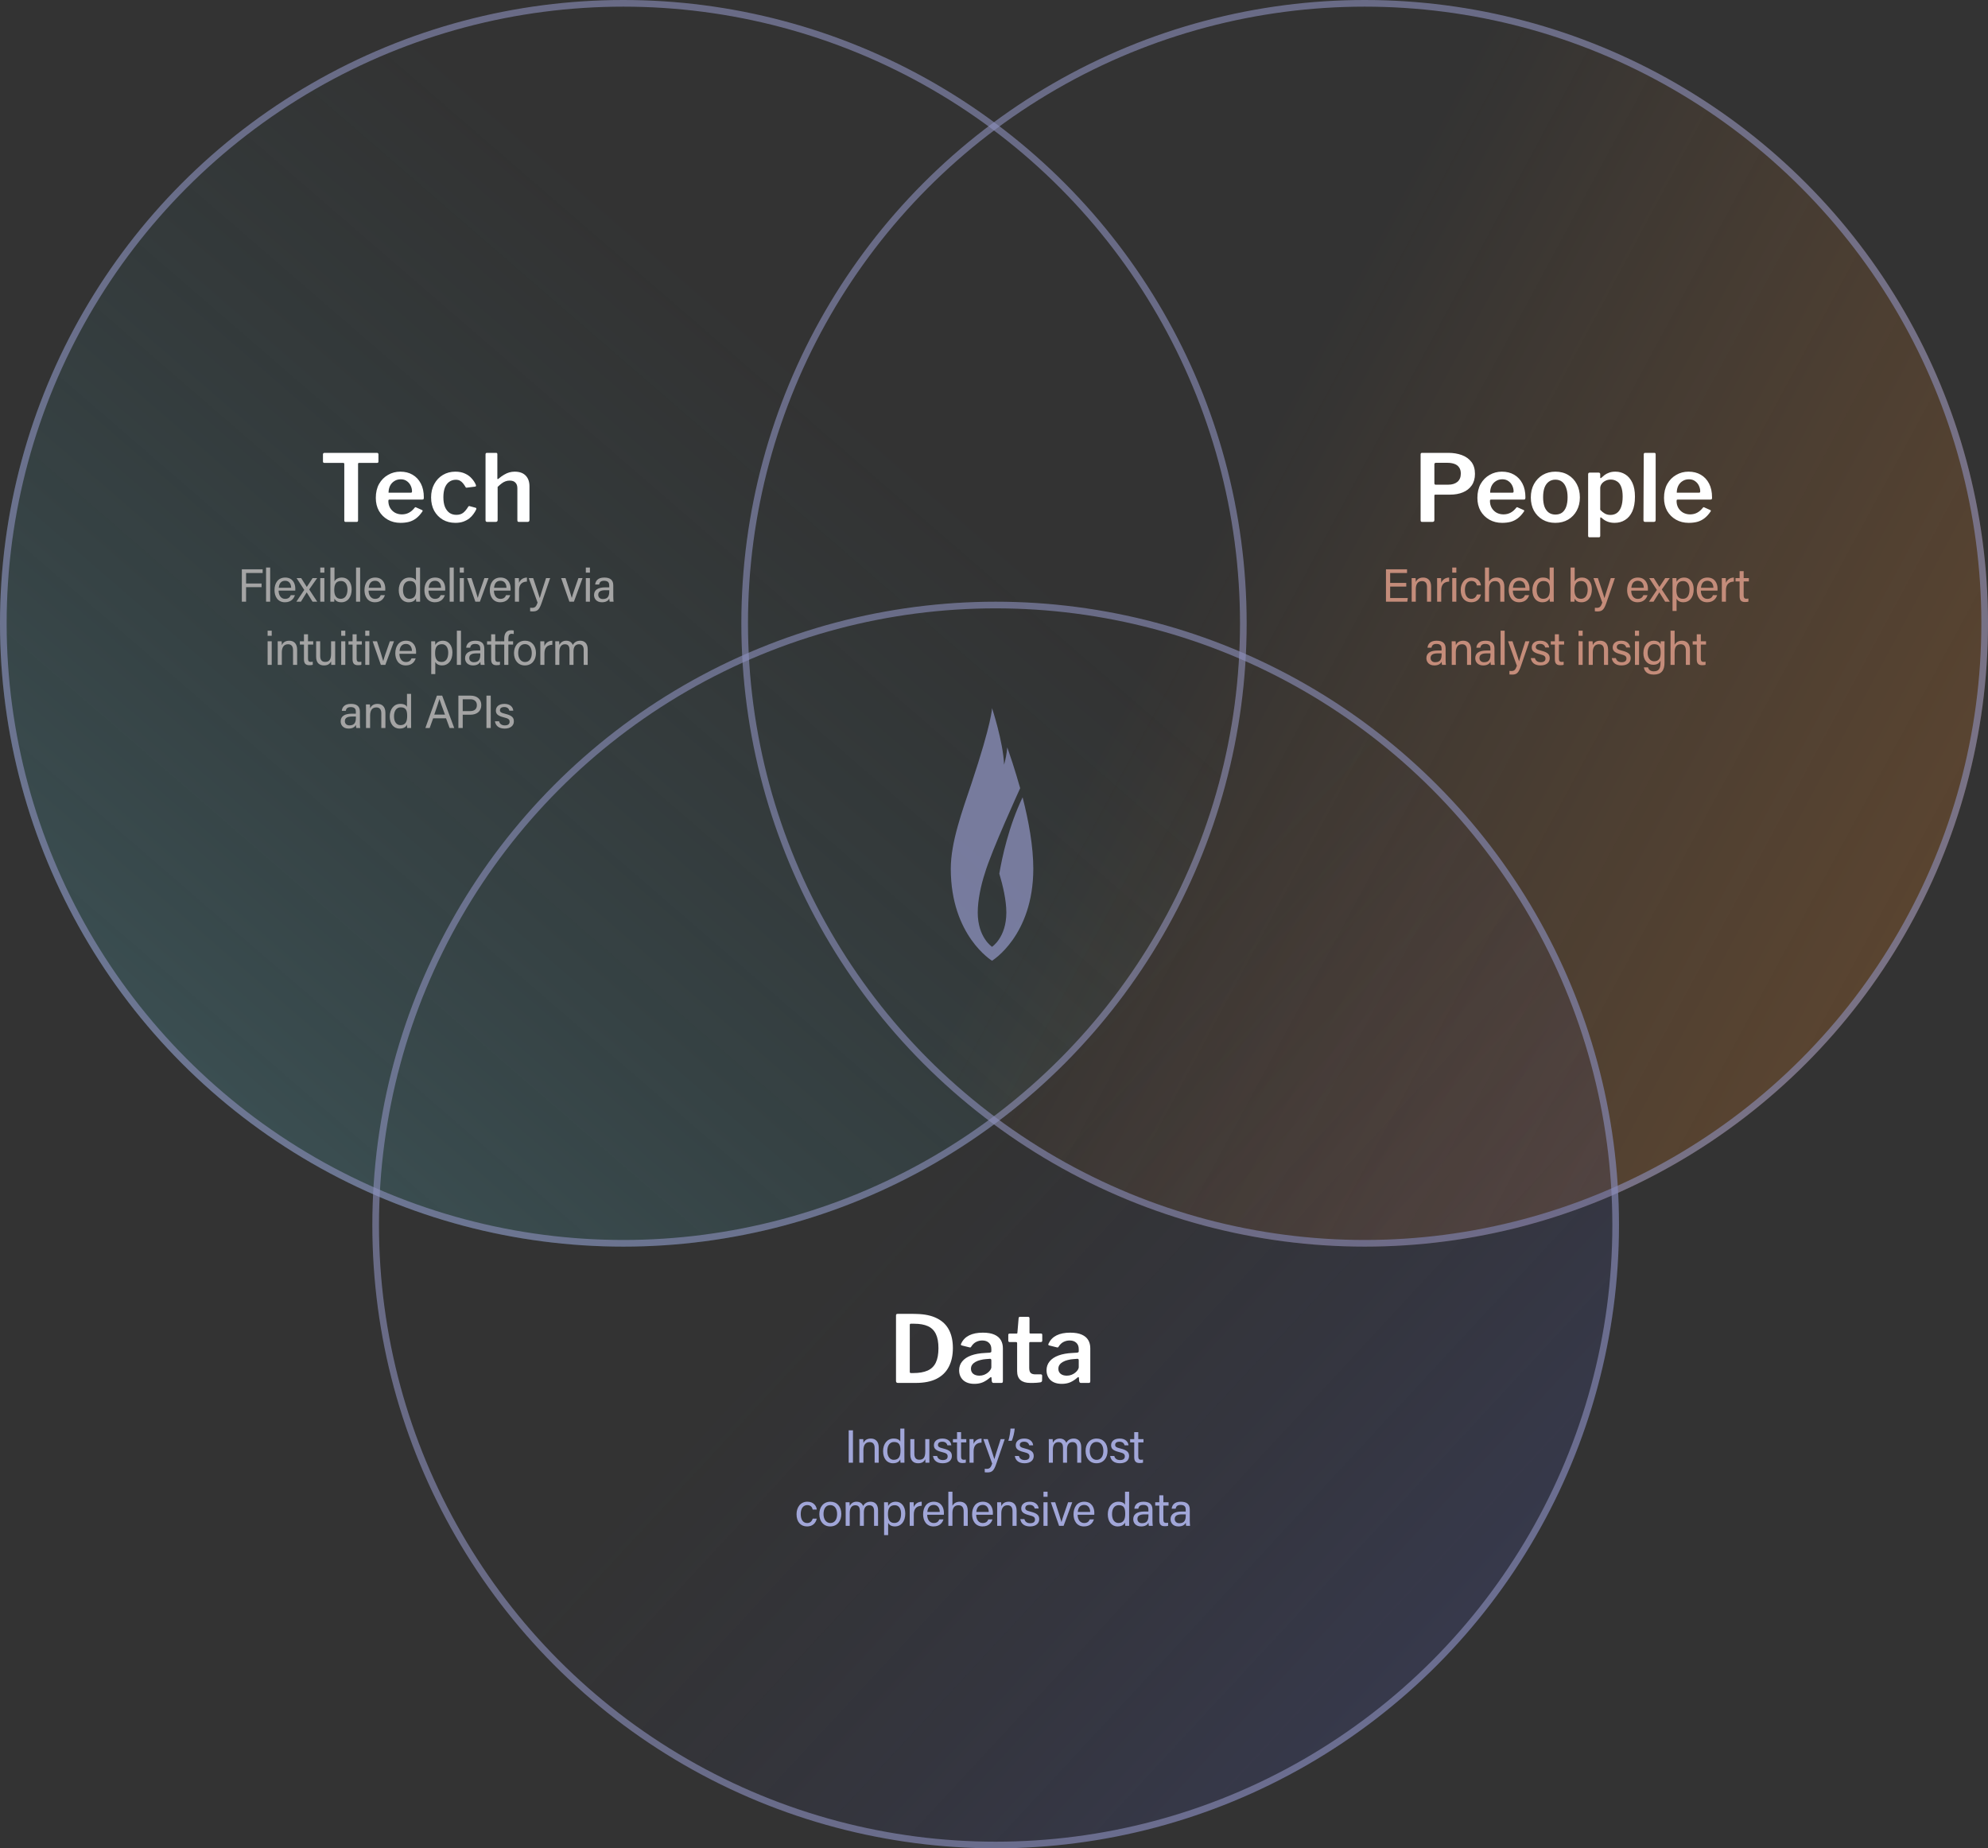 <?xml version="1.0" encoding="UTF-8"?> <svg xmlns="http://www.w3.org/2000/svg" width="598" height="556" viewBox="0 0 598 556" fill="none"><rect x="0" y="0" width="598" height="556" fill="#333333" stroke="none"/><g clip-path="url(#clip0_965_5045)"><circle cx="187.5" cy="187.5" r="187.5" fill="url(#paint0_linear_965_5045)" fill-opacity="0.45"></circle><circle cx="187.5" cy="187.5" r="186.5" stroke="#8E91BE" stroke-opacity="0.6" stroke-width="2"></circle><circle cx="410.5" cy="187.5" r="187.5" fill="url(#paint1_linear_965_5045)" fill-opacity="0.6"></circle><circle cx="410.5" cy="187.5" r="186.5" stroke="#8E91BE" stroke-opacity="0.6" stroke-width="2"></circle><circle cx="299.5" cy="368.5" r="187.5" fill="url(#paint2_linear_965_5045)" fill-opacity="0.45"></circle><circle cx="299.5" cy="368.5" r="186.5" stroke="#8E91BE" stroke-opacity="0.6" stroke-width="2"></circle><path d="M307.605 239.847C303.424 248.486 301.407 258.056 300.597 262.802C301.661 266.342 302.712 270.783 302.712 274.498C302.712 282.012 298.408 284.811 298.408 284.811C298.408 284.811 294.109 282.012 294.109 274.498C294.109 270.762 295.078 266.269 296.236 262.737C298.142 256.134 306.873 237.098 306.873 237.098C306.873 237.098 305.081 230.723 303.314 225.742L302.986 224.826C302.833 226.587 302.516 228.33 302.037 230.033C301.751 223.09 298.408 213 298.408 213C298.408 213 298.408 217.161 292.206 235.743C289.477 243.899 286 253.291 286 261.317C286 281.493 298.408 289 298.408 289C298.408 289 310.821 281.493 310.821 261.317C310.821 254.597 309.442 246.985 307.605 239.847Z" fill="#8E91BE" fill-opacity="0.75"></path><path d="M443.676 142.552C443.676 143.933 443.349 145.091 442.696 146.024C442.061 146.939 441.184 147.629 440.064 148.096C438.944 148.563 437.637 148.796 436.144 148.796H431.748C431.561 148.796 431.468 148.889 431.468 149.076V156.44C431.468 156.813 431.263 157 430.852 157H427.828C427.641 157 427.511 156.963 427.436 156.888C427.361 156.795 427.324 156.664 427.324 156.496V136.7C427.324 136.383 427.464 136.224 427.744 136.224H435.668C437.161 136.224 438.515 136.448 439.728 136.896C440.941 137.344 441.903 138.035 442.612 138.968C443.321 139.901 443.676 141.096 443.676 142.552ZM439.42 142.468C439.42 141.703 439.252 141.087 438.916 140.62C438.599 140.135 438.132 139.78 437.516 139.556C436.919 139.332 436.228 139.22 435.444 139.22H431.944C431.627 139.22 431.468 139.369 431.468 139.668V145.324C431.468 145.641 431.589 145.8 431.832 145.8H435.612C436.769 145.8 437.693 145.52 438.384 144.96C439.075 144.381 439.42 143.551 439.42 142.468ZM448.187 150.728C448.187 151.493 448.364 152.184 448.719 152.8C449.073 153.397 449.559 153.873 450.175 154.228C450.809 154.564 451.5 154.732 452.247 154.732C453.012 154.732 453.703 154.573 454.319 154.256C454.953 153.939 455.551 153.425 456.111 152.716C456.185 152.623 456.251 152.576 456.307 152.576C456.363 152.557 456.456 152.585 456.587 152.66L458.295 153.416C458.537 153.528 458.565 153.696 458.379 153.92C457.819 154.741 457.212 155.404 456.559 155.908C455.924 156.393 455.215 156.748 454.431 156.972C453.665 157.177 452.797 157.28 451.827 157.28C450.408 157.28 449.139 156.963 448.019 156.328C446.899 155.693 446.012 154.816 445.359 153.696C444.724 152.557 444.407 151.251 444.407 149.776C444.407 148.152 444.733 146.752 445.387 145.576C446.059 144.4 446.955 143.495 448.075 142.86C449.195 142.207 450.427 141.88 451.771 141.88C453.189 141.88 454.421 142.188 455.467 142.804C456.531 143.42 457.361 144.307 457.959 145.464C458.556 146.603 458.855 147.993 458.855 149.636C458.855 149.823 458.836 149.972 458.799 150.084C458.78 150.196 458.649 150.261 458.407 150.28H448.495C448.383 150.28 448.299 150.317 448.243 150.392C448.205 150.467 448.187 150.579 448.187 150.728ZM454.823 148.208C455.009 148.208 455.131 148.189 455.187 148.152C455.261 148.096 455.299 147.984 455.299 147.816C455.299 147.237 455.168 146.668 454.907 146.108C454.645 145.548 454.263 145.091 453.759 144.736C453.255 144.363 452.639 144.176 451.911 144.176C451.164 144.176 450.511 144.363 449.951 144.736C449.391 145.091 448.961 145.576 448.663 146.192C448.383 146.789 448.243 147.461 448.243 148.208H454.823ZM467.842 157.28C466.386 157.28 465.107 156.953 464.006 156.3C462.905 155.647 462.037 154.751 461.402 153.612C460.786 152.455 460.478 151.139 460.478 149.664C460.478 148.115 460.795 146.761 461.43 145.604C462.083 144.428 462.961 143.513 464.062 142.86C465.182 142.207 466.451 141.88 467.87 141.88C469.345 141.88 470.633 142.216 471.734 142.888C472.835 143.541 473.694 144.456 474.31 145.632C474.926 146.789 475.234 148.124 475.234 149.636C475.234 151.129 474.917 152.455 474.282 153.612C473.666 154.751 472.807 155.647 471.706 156.3C470.605 156.953 469.317 157.28 467.842 157.28ZM467.87 154.788C468.673 154.788 469.345 154.592 469.886 154.2C470.427 153.789 470.838 153.201 471.118 152.436C471.398 151.652 471.538 150.7 471.538 149.58C471.538 148.441 471.389 147.48 471.09 146.696C470.81 145.912 470.399 145.315 469.858 144.904C469.317 144.493 468.654 144.288 467.87 144.288C467.105 144.288 466.442 144.493 465.882 144.904C465.322 145.315 464.893 145.912 464.594 146.696C464.314 147.48 464.174 148.441 464.174 149.58C464.174 150.7 464.314 151.652 464.594 152.436C464.893 153.201 465.322 153.789 465.882 154.2C466.442 154.592 467.105 154.788 467.87 154.788ZM480.824 142.16C481.178 142.16 481.356 142.328 481.356 142.664V143.616C481.356 143.747 481.393 143.821 481.468 143.84C481.542 143.84 481.626 143.793 481.72 143.7C482 143.439 482.317 143.168 482.672 142.888C483.045 142.608 483.493 142.375 484.016 142.188C484.538 141.983 485.173 141.88 485.92 141.88C487.04 141.88 488.038 142.16 488.916 142.72C489.793 143.261 490.493 144.092 491.016 145.212C491.538 146.313 491.8 147.713 491.8 149.412C491.8 151.167 491.538 152.632 491.016 153.808C490.493 154.965 489.765 155.833 488.832 156.412C487.917 156.991 486.862 157.28 485.668 157.28C484.902 157.28 484.202 157.159 483.568 156.916C482.933 156.673 482.364 156.319 481.86 155.852C481.673 155.684 481.542 155.609 481.468 155.628C481.393 155.647 481.356 155.777 481.356 156.02V161.172C481.356 161.471 481.225 161.62 480.964 161.62H478.108C477.846 161.62 477.716 161.471 477.716 161.172V142.72C477.716 142.515 477.753 142.375 477.828 142.3C477.902 142.207 478.052 142.16 478.276 142.16H480.824ZM481.356 153.36C481.785 153.827 482.242 154.2 482.728 154.48C483.232 154.76 483.792 154.9 484.408 154.9C485.154 154.9 485.798 154.713 486.34 154.34C486.9 153.948 487.329 153.351 487.628 152.548C487.945 151.727 488.104 150.672 488.104 149.384C488.104 148.115 487.945 147.107 487.628 146.36C487.329 145.613 486.9 145.081 486.34 144.764C485.798 144.428 485.192 144.26 484.52 144.26C483.904 144.26 483.353 144.391 482.868 144.652C482.401 144.895 482.028 145.212 481.748 145.604C481.486 145.996 481.356 146.407 481.356 146.836V153.36ZM498.029 156.384C498.029 156.608 497.982 156.767 497.889 156.86C497.796 156.953 497.628 157 497.385 157H494.921C494.548 157 494.361 156.832 494.361 156.496L494.445 136.7C494.445 136.383 494.585 136.224 494.865 136.224H497.637C497.898 136.224 498.029 136.373 498.029 136.672V156.384ZM504.324 150.728C504.324 151.493 504.502 152.184 504.856 152.8C505.211 153.397 505.696 153.873 506.312 154.228C506.947 154.564 507.638 154.732 508.384 154.732C509.15 154.732 509.84 154.573 510.456 154.256C511.091 153.939 511.688 153.425 512.248 152.716C512.323 152.623 512.388 152.576 512.444 152.576C512.5 152.557 512.594 152.585 512.724 152.66L514.432 153.416C514.675 153.528 514.703 153.696 514.516 153.92C513.956 154.741 513.35 155.404 512.696 155.908C512.062 156.393 511.352 156.748 510.568 156.972C509.803 157.177 508.935 157.28 507.964 157.28C506.546 157.28 505.276 156.963 504.156 156.328C503.036 155.693 502.15 154.816 501.496 153.696C500.862 152.557 500.544 151.251 500.544 149.776C500.544 148.152 500.871 146.752 501.524 145.576C502.196 144.4 503.092 143.495 504.212 142.86C505.332 142.207 506.564 141.88 507.908 141.88C509.327 141.88 510.559 142.188 511.604 142.804C512.668 143.42 513.499 144.307 514.096 145.464C514.694 146.603 514.992 147.993 514.992 149.636C514.992 149.823 514.974 149.972 514.936 150.084C514.918 150.196 514.787 150.261 514.544 150.28H504.632C504.52 150.28 504.436 150.317 504.38 150.392C504.343 150.467 504.324 150.579 504.324 150.728ZM510.96 148.208C511.147 148.208 511.268 148.189 511.324 148.152C511.399 148.096 511.436 147.984 511.436 147.816C511.436 147.237 511.306 146.668 511.044 146.108C510.783 145.548 510.4 145.091 509.896 144.736C509.392 144.363 508.776 144.176 508.048 144.176C507.302 144.176 506.648 144.363 506.088 144.736C505.528 145.091 505.099 145.576 504.8 146.192C504.52 146.789 504.38 147.461 504.38 148.208H510.96Z" fill="white"></path><path d="M423.008 175.344V176.45H418.164V179.894H423.484L423.316 181H416.904V171.256H423.246V172.362H418.164V175.344H423.008ZM424.644 181V175.694C424.644 175.078 424.644 174.448 424.63 173.902H425.82C425.862 174.112 425.876 174.854 425.876 175.064C426.156 174.462 426.73 173.734 428.102 173.734C429.446 173.734 430.482 174.546 430.482 176.436V181H429.25V176.59C429.25 175.512 428.83 174.798 427.752 174.798C426.408 174.798 425.876 175.82 425.876 177.248V181H424.644ZM432.294 181V175.834C432.294 174.84 432.28 174.28 432.28 173.902H433.484C433.498 174.098 433.526 174.658 433.526 175.344C433.89 174.392 434.73 173.762 435.906 173.734V174.952C434.45 174.994 433.526 175.764 433.526 177.556V181H432.294ZM436.84 181V173.902H438.072V181H436.84ZM438.072 172.25H436.84V170.724H438.072V172.25ZM444.264 178.83H445.482C445.188 180.048 444.362 181.168 442.556 181.168C440.596 181.168 439.392 179.768 439.392 177.486C439.392 175.484 440.526 173.734 442.64 173.734C444.684 173.734 445.398 175.19 445.482 176.1H444.264C444.096 175.386 443.648 174.756 442.612 174.756C441.366 174.756 440.652 175.834 440.652 177.444C440.652 179.068 441.338 180.146 442.57 180.146C443.452 180.146 443.97 179.67 444.264 178.83ZM446.684 170.724H447.916V174.952C448.266 174.322 448.924 173.734 450.128 173.734C451.262 173.734 452.522 174.35 452.522 176.464V181H451.29V176.674C451.29 175.47 450.786 174.798 449.75 174.798C448.476 174.798 447.916 175.638 447.916 177.122V181H446.684V170.724ZM460.074 177.668H455.062C455.076 179.11 455.804 180.146 457.008 180.146C458.128 180.146 458.492 179.558 458.716 179.04H459.962C459.682 179.95 458.912 181.168 456.966 181.168C454.74 181.168 453.83 179.348 453.83 177.528C453.83 175.414 454.894 173.734 457.05 173.734C459.346 173.734 460.088 175.568 460.088 177.08C460.088 177.304 460.088 177.486 460.074 177.668ZM455.104 176.814H458.842C458.828 175.638 458.24 174.7 457.036 174.7C455.776 174.7 455.23 175.568 455.104 176.814ZM466.14 170.724H467.372V178.998C467.372 179.656 467.372 180.314 467.386 181H466.21C466.168 180.818 466.14 180.272 466.14 179.992C465.79 180.734 465.076 181.168 463.914 181.168C462.08 181.168 460.96 179.684 460.96 177.528C460.96 175.344 462.178 173.734 464.138 173.734C465.398 173.734 465.958 174.238 466.14 174.644V170.724ZM462.234 177.486C462.234 179.194 463.046 180.132 464.166 180.132C465.818 180.132 466.196 178.9 466.196 177.346C466.196 175.764 465.86 174.77 464.264 174.77C463.004 174.77 462.234 175.764 462.234 177.486ZM472.443 178.62V170.724H473.675V174.91C473.983 174.308 474.641 173.734 475.929 173.734C477.721 173.734 478.841 175.204 478.841 177.304C478.841 179.46 477.749 181.168 475.747 181.168C474.613 181.168 474.011 180.748 473.661 180.062C473.661 180.426 473.633 180.804 473.605 181H472.429C472.443 180.202 472.443 179.404 472.443 178.62ZM477.581 177.332C477.581 175.792 476.881 174.77 475.649 174.77C474.137 174.77 473.605 175.778 473.605 177.472C473.605 178.956 474.081 180.132 475.579 180.132C476.839 180.132 477.581 179.054 477.581 177.332ZM479.32 173.902H480.65C481.798 177.304 482.428 179.18 482.624 179.908H482.638C482.862 179.096 483.366 177.472 484.528 173.902H485.76L483.212 181.322C482.498 183.408 481.952 183.926 480.51 183.926C480.286 183.926 480.02 183.912 479.74 183.884V182.82C479.922 182.834 480.132 182.848 480.328 182.848C481.224 182.848 481.56 182.456 481.98 181.28L479.32 173.902ZM495.691 177.668H490.679C490.693 179.11 491.421 180.146 492.625 180.146C493.745 180.146 494.109 179.558 494.333 179.04H495.579C495.299 179.95 494.529 181.168 492.583 181.168C490.357 181.168 489.447 179.348 489.447 177.528C489.447 175.414 490.511 173.734 492.667 173.734C494.963 173.734 495.705 175.568 495.705 177.08C495.705 177.304 495.705 177.486 495.691 177.668ZM490.721 176.814H494.459C494.445 175.638 493.857 174.7 492.653 174.7C491.393 174.7 490.847 175.568 490.721 176.814ZM496.088 173.902H497.474C498.482 175.484 498.902 176.156 499.154 176.548H499.168C499.476 176.1 500.064 175.176 500.904 173.902H502.276L499.882 177.318L502.304 181H500.89C500.022 179.614 499.42 178.662 499.14 178.2H499.126C498.888 178.592 498.314 179.544 497.39 181H496.018L498.398 177.458L496.088 173.902ZM504.322 183.786H503.104V175.638C503.104 175.05 503.104 174.448 503.09 173.902H504.28C504.308 174.14 504.322 174.56 504.322 175.022C504.714 174.294 505.428 173.734 506.646 173.734C508.284 173.734 509.474 175.106 509.474 177.262C509.474 179.81 508.116 181.168 506.394 181.168C505.246 181.168 504.644 180.692 504.322 180.118V183.786ZM508.214 177.318C508.214 175.806 507.528 174.784 506.324 174.784C504.854 174.784 504.266 175.708 504.266 177.444C504.266 179.11 504.742 180.132 506.226 180.132C507.528 180.132 508.214 179.068 508.214 177.318ZM516.63 177.668H511.618C511.632 179.11 512.36 180.146 513.564 180.146C514.684 180.146 515.048 179.558 515.272 179.04H516.518C516.238 179.95 515.468 181.168 513.522 181.168C511.296 181.168 510.386 179.348 510.386 177.528C510.386 175.414 511.45 173.734 513.606 173.734C515.902 173.734 516.644 175.568 516.644 177.08C516.644 177.304 516.644 177.486 516.63 177.668ZM511.66 176.814H515.398C515.384 175.638 514.796 174.7 513.592 174.7C512.332 174.7 511.786 175.568 511.66 176.814ZM517.938 181V175.834C517.938 174.84 517.924 174.28 517.924 173.902H519.128C519.142 174.098 519.17 174.658 519.17 175.344C519.534 174.392 520.374 173.762 521.55 173.734V174.952C520.094 174.994 519.17 175.764 519.17 177.556V181H517.938ZM522.053 174.896V173.902H523.285V171.802H524.503V173.902H526.071V174.896H524.503V179.054C524.503 179.754 524.671 180.104 525.315 180.104C525.483 180.104 525.735 180.09 525.931 180.048V180.972C525.637 181.084 525.217 181.098 524.867 181.098C523.761 181.098 523.285 180.524 523.285 179.348V174.896H522.053ZM434.848 195.058V198.446C434.848 199.104 434.904 199.79 434.946 200H433.77C433.714 199.846 433.672 199.51 433.658 199.076C433.406 199.538 432.832 200.168 431.46 200.168C429.78 200.168 429.066 199.076 429.066 197.998C429.066 196.416 430.312 195.688 432.426 195.688H433.63V195.086C433.63 194.456 433.434 193.7 432.104 193.7C430.928 193.7 430.718 194.288 430.592 194.834H429.402C429.5 193.854 430.102 192.734 432.146 192.734C433.882 192.734 434.848 193.448 434.848 195.058ZM433.644 196.766V196.542H432.496C431.082 196.542 430.326 196.934 430.326 197.928C430.326 198.67 430.83 199.202 431.712 199.202C433.42 199.202 433.644 198.054 433.644 196.766ZM436.686 200V194.694C436.686 194.078 436.686 193.448 436.672 192.902H437.862C437.904 193.112 437.918 193.854 437.918 194.064C438.198 193.462 438.772 192.734 440.144 192.734C441.488 192.734 442.524 193.546 442.524 195.436V200H441.292V195.59C441.292 194.512 440.872 193.798 439.794 193.798C438.45 193.798 437.918 194.82 437.918 196.248V200H436.686ZM449.546 195.058V198.446C449.546 199.104 449.602 199.79 449.644 200H448.468C448.412 199.846 448.37 199.51 448.356 199.076C448.104 199.538 447.53 200.168 446.158 200.168C444.478 200.168 443.764 199.076 443.764 197.998C443.764 196.416 445.01 195.688 447.124 195.688H448.328V195.086C448.328 194.456 448.132 193.7 446.802 193.7C445.626 193.7 445.416 194.288 445.29 194.834H444.1C444.198 193.854 444.8 192.734 446.844 192.734C448.58 192.734 449.546 193.448 449.546 195.058ZM448.342 196.766V196.542H447.194C445.78 196.542 445.024 196.934 445.024 197.928C445.024 198.67 445.528 199.202 446.41 199.202C448.118 199.202 448.342 198.054 448.342 196.766ZM452.616 200H451.384V189.724H452.616V200ZM453.626 192.902H454.956C456.104 196.304 456.734 198.18 456.93 198.908H456.944C457.168 198.096 457.672 196.472 458.834 192.902H460.066L457.518 200.322C456.804 202.408 456.258 202.926 454.816 202.926C454.592 202.926 454.326 202.912 454.046 202.884V201.82C454.228 201.834 454.438 201.848 454.634 201.848C455.53 201.848 455.866 201.456 456.286 200.28L453.626 192.902ZM460.475 197.97H461.707C461.903 198.74 462.477 199.202 463.443 199.202C464.479 199.202 464.885 198.754 464.885 198.11C464.885 197.438 464.563 197.13 463.205 196.808C461.175 196.318 460.755 195.688 460.755 194.722C460.755 193.728 461.497 192.734 463.317 192.734C465.151 192.734 465.907 193.798 465.991 194.778H464.815C464.703 194.33 464.353 193.686 463.275 193.686C462.281 193.686 461.973 194.162 461.973 194.624C461.973 195.156 462.267 195.422 463.569 195.73C465.725 196.248 466.159 196.962 466.159 198.012C466.159 199.258 465.165 200.168 463.401 200.168C461.567 200.168 460.657 199.244 460.475 197.97ZM466.478 193.896V192.902H467.71V190.802H468.928V192.902H470.496V193.896H468.928V198.054C468.928 198.754 469.096 199.104 469.74 199.104C469.908 199.104 470.16 199.09 470.356 199.048V199.972C470.062 200.084 469.642 200.098 469.292 200.098C468.186 200.098 467.71 199.524 467.71 198.348V193.896H466.478ZM474.839 200V192.902H476.071V200H474.839ZM476.071 191.25H474.839V189.724H476.071V191.25ZM477.882 200V194.694C477.882 194.078 477.882 193.448 477.868 192.902H479.058C479.1 193.112 479.114 193.854 479.114 194.064C479.394 193.462 479.968 192.734 481.34 192.734C482.684 192.734 483.72 193.546 483.72 195.436V200H482.488V195.59C482.488 194.512 482.068 193.798 480.99 193.798C479.646 193.798 479.114 194.82 479.114 196.248V200H477.882ZM484.833 197.97H486.065C486.261 198.74 486.835 199.202 487.801 199.202C488.837 199.202 489.243 198.754 489.243 198.11C489.243 197.438 488.921 197.13 487.563 196.808C485.533 196.318 485.113 195.688 485.113 194.722C485.113 193.728 485.855 192.734 487.675 192.734C489.509 192.734 490.265 193.798 490.349 194.778H489.173C489.061 194.33 488.711 193.686 487.633 193.686C486.639 193.686 486.331 194.162 486.331 194.624C486.331 195.156 486.625 195.422 487.927 195.73C490.083 196.248 490.517 196.962 490.517 198.012C490.517 199.258 489.523 200.168 487.759 200.168C485.925 200.168 485.015 199.244 484.833 197.97ZM491.8 200V192.902H493.032V200H491.8ZM493.032 191.25H491.8V189.724H493.032V191.25ZM500.694 194.946V199.356C500.694 201.638 499.756 202.926 497.432 202.926C495.276 202.926 494.618 201.722 494.492 200.756H495.738C495.948 201.54 496.578 201.946 497.488 201.946C499.098 201.946 499.49 200.924 499.49 199.3V198.726C499.112 199.51 498.468 199.972 497.278 199.972C495.528 199.972 494.338 198.544 494.338 196.458C494.338 194.148 495.696 192.734 497.404 192.734C498.762 192.734 499.336 193.364 499.49 193.84C499.504 193.518 499.546 193.042 499.56 192.902H500.708C500.708 193.308 500.694 194.274 500.694 194.946ZM495.612 196.402C495.612 197.9 496.396 198.922 497.558 198.922C499.084 198.922 499.532 197.886 499.532 196.318C499.532 194.722 499.112 193.77 497.6 193.77C496.284 193.77 495.612 194.876 495.612 196.402ZM502.506 189.724H503.738V193.952C504.088 193.322 504.746 192.734 505.95 192.734C507.084 192.734 508.344 193.35 508.344 195.464V200H507.112V195.674C507.112 194.47 506.608 193.798 505.572 193.798C504.298 193.798 503.738 194.638 503.738 196.122V200H502.506V189.724ZM509.163 193.896V192.902H510.395V190.802H511.613V192.902H513.181V193.896H511.613V198.054C511.613 198.754 511.781 199.104 512.425 199.104C512.593 199.104 512.845 199.09 513.041 199.048V199.972C512.747 200.084 512.327 200.098 511.977 200.098C510.871 200.098 510.395 199.524 510.395 198.348V193.896H509.163Z" fill="#C48C7A"></path><path d="M270.083 395.224C270.344 395.224 270.727 395.224 271.231 395.224C271.753 395.224 272.304 395.224 272.883 395.224C273.461 395.224 274.003 395.224 274.507 395.224C275.029 395.224 275.421 395.233 275.683 395.252C278.221 395.308 280.293 395.756 281.899 396.596C283.523 397.417 284.717 398.584 285.483 400.096C286.248 401.589 286.631 403.391 286.631 405.5C286.631 407.703 286.22 409.588 285.399 411.156C284.596 412.724 283.364 413.928 281.703 414.768C280.06 415.589 277.988 416 275.487 416H270.083C269.709 416 269.523 415.804 269.523 415.412V395.728C269.523 395.541 269.56 395.411 269.635 395.336C269.728 395.261 269.877 395.224 270.083 395.224ZM273.947 398.192C273.76 398.192 273.667 398.323 273.667 398.584V412.696C273.667 412.92 273.788 413.032 274.031 413.032H274.731C276.448 413.032 277.867 412.789 278.987 412.304C280.107 411.819 280.937 411.025 281.479 409.924C282.02 408.823 282.291 407.367 282.291 405.556C282.291 403.764 282.029 402.336 281.507 401.272C280.984 400.189 280.181 399.405 279.099 398.92C278.016 398.435 276.644 398.192 274.983 398.192H273.947ZM297.725 414.46C297.09 415.02 296.399 415.468 295.653 415.804C294.906 416.121 294.057 416.28 293.105 416.28C291.667 416.28 290.538 415.907 289.717 415.16C288.914 414.395 288.513 413.405 288.513 412.192C288.513 411.165 288.821 410.279 289.437 409.532C290.053 408.767 290.949 408.169 292.125 407.74C293.301 407.311 294.71 407.059 296.353 406.984L297.753 406.9C297.865 406.881 297.967 406.844 298.061 406.788C298.154 406.732 298.201 406.629 298.201 406.48V405.836C298.201 405.015 297.958 404.38 297.473 403.932C296.987 403.465 296.315 403.232 295.457 403.232C294.803 403.232 294.187 403.381 293.609 403.68C293.049 403.96 292.563 404.427 292.153 405.08C292.097 405.192 292.031 405.267 291.957 405.304C291.901 405.341 291.789 405.341 291.621 405.304L289.269 404.716C289.175 404.679 289.101 404.623 289.045 404.548C289.007 404.473 289.045 404.324 289.157 404.1C289.661 403.036 290.454 402.233 291.537 401.692C292.638 401.151 294.001 400.88 295.625 400.88C297.062 400.88 298.219 401.076 299.097 401.468C299.993 401.86 300.646 402.411 301.057 403.12C301.467 403.811 301.673 404.632 301.673 405.584V415.44C301.673 415.645 301.635 415.795 301.561 415.888C301.505 415.963 301.383 416 301.197 416H298.817C298.649 416 298.527 415.935 298.453 415.804C298.378 415.673 298.331 415.515 298.313 415.328L298.257 414.488C298.219 414.171 298.042 414.161 297.725 414.46ZM298.201 409.224C298.201 408.888 298.061 408.729 297.781 408.748L296.633 408.832C296.035 408.869 295.457 408.963 294.897 409.112C294.355 409.243 293.87 409.429 293.441 409.672C293.03 409.896 292.694 410.185 292.433 410.54C292.19 410.876 292.069 411.277 292.069 411.744C292.069 412.379 292.293 412.883 292.741 413.256C293.207 413.629 293.833 413.816 294.617 413.816C295.121 413.816 295.587 413.732 296.017 413.564C296.446 413.396 296.819 413.181 297.137 412.92C297.454 412.659 297.706 412.388 297.893 412.108C298.098 411.809 298.201 411.511 298.201 411.212V409.224ZM309.876 403.708C309.69 403.708 309.596 403.811 309.596 404.016V411.492C309.596 412.22 309.746 412.724 310.044 413.004C310.343 413.284 310.81 413.424 311.444 413.424H313.096C313.208 413.424 313.302 413.461 313.376 413.536C313.451 413.611 313.488 413.704 313.488 413.816L313.46 415.272C313.46 415.571 313.283 415.757 312.928 415.832C312.648 415.869 312.322 415.907 311.948 415.944C311.575 415.963 311.202 415.981 310.828 416C310.474 416 310.147 416 309.848 416C308.598 416 307.636 415.711 306.964 415.132C306.292 414.535 305.956 413.639 305.956 412.444V404.072C305.956 403.829 305.844 403.708 305.62 403.708H303.744C303.446 403.708 303.296 403.568 303.296 403.288V401.524C303.296 401.281 303.436 401.16 303.716 401.16H305.788C305.956 401.16 306.04 401.067 306.04 400.88L306.404 396.568C306.423 396.269 306.554 396.12 306.796 396.12H309.288C309.55 396.12 309.68 396.279 309.68 396.596V400.88C309.68 401.048 309.764 401.132 309.932 401.132H313.096C313.376 401.132 313.516 401.263 313.516 401.524V403.288C313.516 403.568 313.358 403.708 313.04 403.708H309.876ZM324.016 414.46C323.381 415.02 322.691 415.468 321.944 415.804C321.197 416.121 320.348 416.28 319.396 416.28C317.959 416.28 316.829 415.907 316.008 415.16C315.205 414.395 314.804 413.405 314.804 412.192C314.804 411.165 315.112 410.279 315.728 409.532C316.344 408.767 317.24 408.169 318.416 407.74C319.592 407.311 321.001 407.059 322.644 406.984L324.044 406.9C324.156 406.881 324.259 406.844 324.352 406.788C324.445 406.732 324.492 406.629 324.492 406.48V405.836C324.492 405.015 324.249 404.38 323.764 403.932C323.279 403.465 322.607 403.232 321.748 403.232C321.095 403.232 320.479 403.381 319.9 403.68C319.34 403.96 318.855 404.427 318.444 405.08C318.388 405.192 318.323 405.267 318.248 405.304C318.192 405.341 318.08 405.341 317.912 405.304L315.56 404.716C315.467 404.679 315.392 404.623 315.336 404.548C315.299 404.473 315.336 404.324 315.448 404.1C315.952 403.036 316.745 402.233 317.828 401.692C318.929 401.151 320.292 400.88 321.916 400.88C323.353 400.88 324.511 401.076 325.388 401.468C326.284 401.86 326.937 402.411 327.348 403.12C327.759 403.811 327.964 404.632 327.964 405.584V415.44C327.964 415.645 327.927 415.795 327.852 415.888C327.796 415.963 327.675 416 327.488 416H325.108C324.94 416 324.819 415.935 324.744 415.804C324.669 415.673 324.623 415.515 324.604 415.328L324.548 414.488C324.511 414.171 324.333 414.161 324.016 414.46ZM324.492 409.224C324.492 408.888 324.352 408.729 324.072 408.748L322.924 408.832C322.327 408.869 321.748 408.963 321.188 409.112C320.647 409.243 320.161 409.429 319.732 409.672C319.321 409.896 318.985 410.185 318.724 410.54C318.481 410.876 318.36 411.277 318.36 411.744C318.36 412.379 318.584 412.883 319.032 413.256C319.499 413.629 320.124 413.816 320.908 413.816C321.412 413.816 321.879 413.732 322.308 413.564C322.737 413.396 323.111 413.181 323.428 412.92C323.745 412.659 323.997 412.388 324.184 412.108C324.389 411.809 324.492 411.511 324.492 411.212V409.224Z" fill="white"></path><path d="M255.288 430.256H256.576V440H255.288V430.256ZM258.489 440V434.694C258.489 434.078 258.489 433.448 258.475 432.902H259.665C259.707 433.112 259.721 433.854 259.721 434.064C260.001 433.462 260.575 432.734 261.947 432.734C263.291 432.734 264.327 433.546 264.327 435.436V440H263.095V435.59C263.095 434.512 262.675 433.798 261.597 433.798C260.253 433.798 259.721 434.82 259.721 436.248V440H258.489ZM270.815 429.724H272.047V437.998C272.047 438.656 272.047 439.314 272.061 440H270.885C270.843 439.818 270.815 439.272 270.815 438.992C270.465 439.734 269.751 440.168 268.589 440.168C266.755 440.168 265.635 438.684 265.635 436.528C265.635 434.344 266.853 432.734 268.813 432.734C270.073 432.734 270.633 433.238 270.815 433.644V429.724ZM266.909 436.486C266.909 438.194 267.721 439.132 268.841 439.132C270.493 439.132 270.871 437.9 270.871 436.346C270.871 434.764 270.535 433.77 268.939 433.77C267.679 433.77 266.909 434.764 266.909 436.486ZM279.555 432.902V437.928C279.555 438.628 279.569 439.58 279.569 440H278.379C278.351 439.818 278.337 439.384 278.323 438.936C277.973 439.72 277.301 440.168 276.181 440.168C274.977 440.168 273.829 439.566 273.829 437.564V432.902H275.047V437.312C275.047 438.236 275.341 439.104 276.517 439.104C277.819 439.104 278.323 438.376 278.323 436.598V432.902H279.555ZM280.644 437.97H281.876C282.072 438.74 282.646 439.202 283.612 439.202C284.648 439.202 285.054 438.754 285.054 438.11C285.054 437.438 284.732 437.13 283.374 436.808C281.344 436.318 280.924 435.688 280.924 434.722C280.924 433.728 281.666 432.734 283.486 432.734C285.32 432.734 286.076 433.798 286.16 434.778H284.984C284.872 434.33 284.522 433.686 283.444 433.686C282.45 433.686 282.142 434.162 282.142 434.624C282.142 435.156 282.436 435.422 283.738 435.73C285.894 436.248 286.328 436.962 286.328 438.012C286.328 439.258 285.334 440.168 283.57 440.168C281.736 440.168 280.826 439.244 280.644 437.97ZM286.647 433.896V432.902H287.879V430.802H289.097V432.902H290.665V433.896H289.097V438.054C289.097 438.754 289.265 439.104 289.909 439.104C290.077 439.104 290.329 439.09 290.525 439.048V439.972C290.231 440.084 289.811 440.098 289.461 440.098C288.355 440.098 287.879 439.524 287.879 438.348V433.896H286.647ZM291.638 440V434.834C291.638 433.84 291.624 433.28 291.624 432.902H292.828C292.842 433.098 292.87 433.658 292.87 434.344C293.234 433.392 294.074 432.762 295.25 432.734V433.952C293.794 433.994 292.87 434.764 292.87 436.556V440H291.638ZM295.794 432.902H297.124C298.272 436.304 298.902 438.18 299.098 438.908H299.112C299.336 438.096 299.84 436.472 301.002 432.902H302.234L299.686 440.322C298.972 442.408 298.426 442.926 296.984 442.926C296.76 442.926 296.494 442.912 296.214 442.884V441.82C296.396 441.834 296.606 441.848 296.802 441.848C297.698 441.848 298.034 441.456 298.454 440.28L295.794 432.902ZM304.334 433.42H303.312C303.69 432.216 303.928 430.62 303.956 429.724H305.23C305.146 430.886 304.754 432.524 304.334 433.42ZM305.262 437.97H306.494C306.69 438.74 307.264 439.202 308.23 439.202C309.266 439.202 309.672 438.754 309.672 438.11C309.672 437.438 309.35 437.13 307.992 436.808C305.962 436.318 305.542 435.688 305.542 434.722C305.542 433.728 306.284 432.734 308.104 432.734C309.938 432.734 310.694 433.798 310.778 434.778H309.602C309.49 434.33 309.14 433.686 308.062 433.686C307.068 433.686 306.76 434.162 306.76 434.624C306.76 435.156 307.054 435.422 308.356 435.73C310.512 436.248 310.946 436.962 310.946 438.012C310.946 439.258 309.952 440.168 308.188 440.168C306.354 440.168 305.444 439.244 305.262 437.97ZM315.49 440V434.736C315.49 434.12 315.49 433.476 315.476 432.902H316.652C316.68 433.112 316.708 433.63 316.708 433.994C317.03 433.364 317.646 432.734 318.766 432.734C319.774 432.734 320.46 433.238 320.74 434.008C321.118 433.336 321.79 432.734 322.994 432.734C324.156 432.734 325.234 433.42 325.234 435.338V440H324.03V435.478C324.03 434.666 323.736 433.798 322.63 433.798C321.468 433.798 320.964 434.666 320.964 435.926V440H319.76V435.52C319.76 434.61 319.508 433.798 318.388 433.798C317.254 433.798 316.708 434.722 316.708 436.066V440H315.49ZM329.892 432.734C331.866 432.734 333.154 434.204 333.154 436.43C333.154 438.488 331.978 440.168 329.808 440.168C327.778 440.168 326.546 438.6 326.546 436.458C326.546 434.358 327.75 432.734 329.892 432.734ZM329.836 433.756C328.506 433.756 327.806 434.834 327.806 436.444C327.806 438.012 328.59 439.146 329.864 439.146C331.152 439.146 331.894 438.068 331.894 436.458C331.894 434.862 331.166 433.756 329.836 433.756ZM333.946 437.97H335.178C335.374 438.74 335.948 439.202 336.914 439.202C337.95 439.202 338.356 438.754 338.356 438.11C338.356 437.438 338.034 437.13 336.676 436.808C334.646 436.318 334.226 435.688 334.226 434.722C334.226 433.728 334.968 432.734 336.788 432.734C338.622 432.734 339.378 433.798 339.462 434.778H338.286C338.174 434.33 337.824 433.686 336.746 433.686C335.752 433.686 335.444 434.162 335.444 434.624C335.444 435.156 335.738 435.422 337.04 435.73C339.196 436.248 339.63 436.962 339.63 438.012C339.63 439.258 338.636 440.168 336.872 440.168C335.038 440.168 334.128 439.244 333.946 437.97ZM339.949 433.896V432.902H341.181V430.802H342.399V432.902H343.967V433.896H342.399V438.054C342.399 438.754 342.567 439.104 343.211 439.104C343.379 439.104 343.631 439.09 343.827 439.048V439.972C343.533 440.084 343.113 440.098 342.763 440.098C341.657 440.098 341.181 439.524 341.181 438.348V433.896H339.949ZM244.475 456.83H245.693C245.399 458.048 244.573 459.168 242.767 459.168C240.807 459.168 239.603 457.768 239.603 455.486C239.603 453.484 240.737 451.734 242.851 451.734C244.895 451.734 245.609 453.19 245.693 454.1H244.475C244.307 453.386 243.859 452.756 242.823 452.756C241.577 452.756 240.863 453.834 240.863 455.444C240.863 457.068 241.549 458.146 242.781 458.146C243.663 458.146 244.181 457.67 244.475 456.83ZM249.805 451.734C251.779 451.734 253.067 453.204 253.067 455.43C253.067 457.488 251.891 459.168 249.721 459.168C247.691 459.168 246.459 457.6 246.459 455.458C246.459 453.358 247.663 451.734 249.805 451.734ZM249.749 452.756C248.419 452.756 247.719 453.834 247.719 455.444C247.719 457.012 248.503 458.146 249.777 458.146C251.065 458.146 251.807 457.068 251.807 455.458C251.807 453.862 251.079 452.756 249.749 452.756ZM254.381 459V453.736C254.381 453.12 254.381 452.476 254.367 451.902H255.543C255.571 452.112 255.599 452.63 255.599 452.994C255.921 452.364 256.537 451.734 257.657 451.734C258.665 451.734 259.351 452.238 259.631 453.008C260.009 452.336 260.681 451.734 261.885 451.734C263.047 451.734 264.125 452.42 264.125 454.338V459H262.921V454.478C262.921 453.666 262.627 452.798 261.521 452.798C260.359 452.798 259.855 453.666 259.855 454.926V459H258.651V454.52C258.651 453.61 258.399 452.798 257.279 452.798C256.145 452.798 255.599 453.722 255.599 455.066V459H254.381ZM267.159 461.786H265.941V453.638C265.941 453.05 265.941 452.448 265.927 451.902H267.117C267.145 452.14 267.159 452.56 267.159 453.022C267.551 452.294 268.265 451.734 269.483 451.734C271.121 451.734 272.311 453.106 272.311 455.262C272.311 457.81 270.953 459.168 269.231 459.168C268.083 459.168 267.481 458.692 267.159 458.118V461.786ZM271.051 455.318C271.051 453.806 270.365 452.784 269.161 452.784C267.691 452.784 267.103 453.708 267.103 455.444C267.103 457.11 267.579 458.132 269.063 458.132C270.365 458.132 271.051 457.068 271.051 455.318ZM273.645 459V453.834C273.645 452.84 273.631 452.28 273.631 451.902H274.835C274.849 452.098 274.877 452.658 274.877 453.344C275.241 452.392 276.081 451.762 277.257 451.734V452.952C275.801 452.994 274.877 453.764 274.877 455.556V459H273.645ZM283.917 455.668H278.905C278.919 457.11 279.647 458.146 280.851 458.146C281.971 458.146 282.335 457.558 282.559 457.04H283.805C283.525 457.95 282.755 459.168 280.809 459.168C278.583 459.168 277.673 457.348 277.673 455.528C277.673 453.414 278.737 451.734 280.893 451.734C283.189 451.734 283.931 453.568 283.931 455.08C283.931 455.304 283.931 455.486 283.917 455.668ZM278.947 454.814H282.685C282.671 453.638 282.083 452.7 280.879 452.7C279.619 452.7 279.073 453.568 278.947 454.814ZM285.267 448.724H286.499V452.952C286.849 452.322 287.507 451.734 288.711 451.734C289.845 451.734 291.105 452.35 291.105 454.464V459H289.873V454.674C289.873 453.47 289.369 452.798 288.333 452.798C287.059 452.798 286.499 453.638 286.499 455.122V459H285.267V448.724ZM298.656 455.668H293.644C293.658 457.11 294.386 458.146 295.59 458.146C296.71 458.146 297.074 457.558 297.298 457.04H298.544C298.264 457.95 297.494 459.168 295.548 459.168C293.322 459.168 292.412 457.348 292.412 455.528C292.412 453.414 293.476 451.734 295.632 451.734C297.928 451.734 298.67 453.568 298.67 455.08C298.67 455.304 298.67 455.486 298.656 455.668ZM293.686 454.814H297.424C297.41 453.638 296.822 452.7 295.618 452.7C294.358 452.7 293.812 453.568 293.686 454.814ZM299.964 459V453.694C299.964 453.078 299.964 452.448 299.95 451.902H301.14C301.182 452.112 301.196 452.854 301.196 453.064C301.476 452.462 302.05 451.734 303.422 451.734C304.766 451.734 305.802 452.546 305.802 454.436V459H304.57V454.59C304.57 453.512 304.15 452.798 303.072 452.798C301.728 452.798 301.196 453.82 301.196 455.248V459H299.964ZM306.916 456.97H308.148C308.344 457.74 308.918 458.202 309.884 458.202C310.92 458.202 311.326 457.754 311.326 457.11C311.326 456.438 311.004 456.13 309.646 455.808C307.616 455.318 307.196 454.688 307.196 453.722C307.196 452.728 307.938 451.734 309.758 451.734C311.592 451.734 312.348 452.798 312.432 453.778H311.256C311.144 453.33 310.794 452.686 309.716 452.686C308.722 452.686 308.414 453.162 308.414 453.624C308.414 454.156 308.708 454.422 310.01 454.73C312.166 455.248 312.6 455.962 312.6 457.012C312.6 458.258 311.606 459.168 309.842 459.168C308.008 459.168 307.098 458.244 306.916 456.97ZM313.883 459V451.902H315.115V459H313.883ZM315.115 450.25H313.883V448.724H315.115V450.25ZM316.098 451.902H317.414C318.366 454.8 319.066 456.97 319.29 457.852H319.304C319.472 457.068 320.228 454.94 321.292 451.902H322.538L319.934 459H318.576L316.098 451.902ZM329.166 455.668H324.154C324.168 457.11 324.896 458.146 326.1 458.146C327.22 458.146 327.584 457.558 327.808 457.04H329.054C328.774 457.95 328.004 459.168 326.058 459.168C323.832 459.168 322.922 457.348 322.922 455.528C322.922 453.414 323.986 451.734 326.142 451.734C328.438 451.734 329.18 453.568 329.18 455.08C329.18 455.304 329.18 455.486 329.166 455.668ZM324.196 454.814H327.934C327.92 453.638 327.332 452.7 326.128 452.7C324.868 452.7 324.322 453.568 324.196 454.814ZM338.412 448.724H339.644V456.998C339.644 457.656 339.644 458.314 339.658 459H338.482C338.44 458.818 338.412 458.272 338.412 457.992C338.062 458.734 337.348 459.168 336.186 459.168C334.352 459.168 333.232 457.684 333.232 455.528C333.232 453.344 334.45 451.734 336.41 451.734C337.67 451.734 338.23 452.238 338.412 452.644V448.724ZM334.506 455.486C334.506 457.194 335.318 458.132 336.438 458.132C338.09 458.132 338.468 456.9 338.468 455.346C338.468 453.764 338.132 452.77 336.536 452.77C335.276 452.77 334.506 453.764 334.506 455.486ZM346.664 454.058V457.446C346.664 458.104 346.72 458.79 346.762 459H345.586C345.53 458.846 345.488 458.51 345.474 458.076C345.222 458.538 344.648 459.168 343.276 459.168C341.596 459.168 340.882 458.076 340.882 456.998C340.882 455.416 342.128 454.688 344.242 454.688H345.446V454.086C345.446 453.456 345.25 452.7 343.92 452.7C342.744 452.7 342.534 453.288 342.408 453.834H341.218C341.316 452.854 341.918 451.734 343.962 451.734C345.698 451.734 346.664 452.448 346.664 454.058ZM345.46 455.766V455.542H344.312C342.898 455.542 342.142 455.934 342.142 456.928C342.142 457.67 342.646 458.202 343.528 458.202C345.236 458.202 345.46 457.054 345.46 455.766ZM347.496 452.896V451.902H348.728V449.802H349.946V451.902H351.514V452.896H349.946V457.054C349.946 457.754 350.114 458.104 350.758 458.104C350.926 458.104 351.178 458.09 351.374 458.048V458.972C351.08 459.084 350.66 459.098 350.31 459.098C349.204 459.098 348.728 458.524 348.728 457.348V452.896H347.496ZM357.889 454.058V457.446C357.889 458.104 357.945 458.79 357.987 459H356.811C356.755 458.846 356.713 458.51 356.699 458.076C356.447 458.538 355.873 459.168 354.501 459.168C352.821 459.168 352.107 458.076 352.107 456.998C352.107 455.416 353.353 454.688 355.467 454.688H356.671V454.086C356.671 453.456 356.475 452.7 355.145 452.7C353.969 452.7 353.759 453.288 353.633 453.834H352.443C352.541 452.854 353.143 451.734 355.187 451.734C356.923 451.734 357.889 452.448 357.889 454.058ZM356.685 455.766V455.542H355.537C354.123 455.542 353.367 455.934 353.367 456.928C353.367 457.67 353.871 458.202 354.753 458.202C356.461 458.202 356.685 457.054 356.685 455.766Z" fill="#A1A6D8"></path><path d="M72.746 181V171.256H79.004V172.362H74.02V175.526H78.682V176.632H74.02V181H72.746ZM81.267 181H80.035V170.724H81.267V181ZM88.817 177.668H83.805C83.819 179.11 84.547 180.146 85.751 180.146C86.871 180.146 87.235 179.558 87.459 179.04H88.705C88.425 179.95 87.655 181.168 85.709 181.168C83.483 181.168 82.573 179.348 82.573 177.528C82.573 175.414 83.637 173.734 85.793 173.734C88.089 173.734 88.831 175.568 88.831 177.08C88.831 177.304 88.831 177.486 88.817 177.668ZM83.847 176.814H87.585C87.571 175.638 86.983 174.7 85.779 174.7C84.519 174.7 83.973 175.568 83.847 176.814ZM89.214 173.902H90.6C91.608 175.484 92.028 176.156 92.28 176.548H92.294C92.602 176.1 93.19 175.176 94.03 173.902H95.402L93.008 177.318L95.43 181H94.016C93.148 179.614 92.546 178.662 92.266 178.2H92.252C92.014 178.592 91.44 179.544 90.516 181H89.144L91.524 177.458L89.214 173.902ZM96.339 181V173.902H97.571V181H96.339ZM97.571 172.25H96.339V170.724H97.571V172.25ZM99.382 178.62V170.724H100.614V174.91C100.922 174.308 101.58 173.734 102.868 173.734C104.66 173.734 105.78 175.204 105.78 177.304C105.78 179.46 104.688 181.168 102.686 181.168C101.552 181.168 100.95 180.748 100.6 180.062C100.6 180.426 100.572 180.804 100.544 181H99.368C99.382 180.202 99.382 179.404 99.382 178.62ZM104.52 177.332C104.52 175.792 103.82 174.77 102.588 174.77C101.076 174.77 100.544 175.778 100.544 177.472C100.544 178.956 101.02 180.132 102.518 180.132C103.778 180.132 104.52 179.054 104.52 177.332ZM108.332 181H107.1V170.724H108.332V181ZM115.882 177.668H110.87C110.884 179.11 111.612 180.146 112.816 180.146C113.936 180.146 114.3 179.558 114.524 179.04H115.77C115.49 179.95 114.72 181.168 112.774 181.168C110.548 181.168 109.638 179.348 109.638 177.528C109.638 175.414 110.702 173.734 112.858 173.734C115.154 173.734 115.896 175.568 115.896 177.08C115.896 177.304 115.896 177.486 115.882 177.668ZM110.912 176.814H114.65C114.636 175.638 114.048 174.7 112.844 174.7C111.584 174.7 111.038 175.568 110.912 176.814ZM125.127 170.724H126.359V178.998C126.359 179.656 126.359 180.314 126.373 181H125.197C125.155 180.818 125.127 180.272 125.127 179.992C124.777 180.734 124.063 181.168 122.901 181.168C121.067 181.168 119.947 179.684 119.947 177.528C119.947 175.344 121.165 173.734 123.125 173.734C124.385 173.734 124.945 174.238 125.127 174.644V170.724ZM121.221 177.486C121.221 179.194 122.033 180.132 123.153 180.132C124.805 180.132 125.183 178.9 125.183 177.346C125.183 175.764 124.847 174.77 123.251 174.77C121.991 174.77 121.221 175.764 121.221 177.486ZM133.909 177.668H128.897C128.911 179.11 129.639 180.146 130.843 180.146C131.963 180.146 132.327 179.558 132.551 179.04H133.797C133.517 179.95 132.747 181.168 130.801 181.168C128.575 181.168 127.665 179.348 127.665 177.528C127.665 175.414 128.729 173.734 130.885 173.734C133.181 173.734 133.923 175.568 133.923 177.08C133.923 177.304 133.923 177.486 133.909 177.668ZM128.939 176.814H132.677C132.663 175.638 132.075 174.7 130.871 174.7C129.611 174.7 129.065 175.568 128.939 176.814ZM136.49 181H135.258V170.724H136.49V181ZM138.301 181V173.902H139.533V181H138.301ZM139.533 172.25H138.301V170.724H139.533V172.25ZM140.516 173.902H141.832C142.784 176.8 143.484 178.97 143.708 179.852H143.722C143.89 179.068 144.646 176.94 145.71 173.902H146.956L144.352 181H142.994L140.516 173.902ZM153.584 177.668H148.572C148.586 179.11 149.314 180.146 150.518 180.146C151.638 180.146 152.002 179.558 152.226 179.04H153.472C153.192 179.95 152.422 181.168 150.476 181.168C148.25 181.168 147.34 179.348 147.34 177.528C147.34 175.414 148.404 173.734 150.56 173.734C152.856 173.734 153.598 175.568 153.598 177.08C153.598 177.304 153.598 177.486 153.584 177.668ZM148.614 176.814H152.352C152.338 175.638 151.75 174.7 150.546 174.7C149.286 174.7 148.74 175.568 148.614 176.814ZM154.892 181V175.834C154.892 174.84 154.878 174.28 154.878 173.902H156.082C156.096 174.098 156.124 174.658 156.124 175.344C156.488 174.392 157.328 173.762 158.504 173.734V174.952C157.048 174.994 156.124 175.764 156.124 177.556V181H154.892ZM159.048 173.902H160.378C161.526 177.304 162.156 179.18 162.352 179.908H162.366C162.59 179.096 163.094 177.472 164.256 173.902H165.488L162.94 181.322C162.226 183.408 161.68 183.926 160.238 183.926C160.014 183.926 159.748 183.912 159.468 183.884V182.82C159.65 182.834 159.86 182.848 160.056 182.848C160.952 182.848 161.288 182.456 161.708 181.28L159.048 173.902ZM168.797 173.902H170.113C171.065 176.8 171.765 178.97 171.989 179.852H172.003C172.171 179.068 172.927 176.94 173.991 173.902H175.237L172.633 181H171.275L168.797 173.902ZM176.221 181V173.902H177.453V181H176.221ZM177.453 172.25H176.221V170.724H177.453V172.25ZM184.474 176.058V179.446C184.474 180.104 184.53 180.79 184.572 181H183.396C183.34 180.846 183.298 180.51 183.284 180.076C183.032 180.538 182.458 181.168 181.086 181.168C179.406 181.168 178.692 180.076 178.692 178.998C178.692 177.416 179.938 176.688 182.052 176.688H183.256V176.086C183.256 175.456 183.06 174.7 181.73 174.7C180.554 174.7 180.344 175.288 180.218 175.834H179.028C179.126 174.854 179.728 173.734 181.772 173.734C183.508 173.734 184.474 174.448 184.474 176.058ZM183.27 177.766V177.542H182.122C180.708 177.542 179.952 177.934 179.952 178.928C179.952 179.67 180.456 180.202 181.338 180.202C183.046 180.202 183.27 179.054 183.27 177.766ZM80.5 200V192.902H81.732V200H80.5ZM81.732 191.25H80.5V189.724H81.732V191.25ZM83.542 200V194.694C83.542 194.078 83.542 193.448 83.528 192.902H84.718C84.76 193.112 84.774 193.854 84.774 194.064C85.054 193.462 85.628 192.734 87 192.734C88.344 192.734 89.38 193.546 89.38 195.436V200H88.148V195.59C88.148 194.512 87.728 193.798 86.65 193.798C85.306 193.798 84.774 194.82 84.774 196.248V200H83.542ZM90.2 193.896V192.902H91.432V190.802H92.65V192.902H94.218V193.896H92.65V198.054C92.65 198.754 92.818 199.104 93.462 199.104C93.63 199.104 93.882 199.09 94.078 199.048V199.972C93.784 200.084 93.364 200.098 93.014 200.098C91.908 200.098 91.432 199.524 91.432 198.348V193.896H90.2ZM100.821 192.902V197.928C100.821 198.628 100.835 199.58 100.835 200H99.645C99.617 199.818 99.603 199.384 99.589 198.936C99.239 199.72 98.567 200.168 97.447 200.168C96.243 200.168 95.095 199.566 95.095 197.564V192.902H96.313V197.312C96.313 198.236 96.607 199.104 97.783 199.104C99.085 199.104 99.589 198.376 99.589 196.598V192.902H100.821ZM102.636 200V192.902H103.868V200H102.636ZM103.868 191.25H102.636V189.724H103.868V191.25ZM104.823 193.896V192.902H106.055V190.802H107.273V192.902H108.841V193.896H107.273V198.054C107.273 198.754 107.441 199.104 108.085 199.104C108.253 199.104 108.505 199.09 108.701 199.048V199.972C108.407 200.084 107.987 200.098 107.637 200.098C106.531 200.098 106.055 199.524 106.055 198.348V193.896H104.823ZM109.869 200V192.902H111.101V200H109.869ZM111.101 191.25H109.869V189.724H111.101V191.25ZM112.083 192.902H113.399C114.351 195.8 115.051 197.97 115.275 198.852H115.289C115.457 198.068 116.213 195.94 117.277 192.902H118.523L115.919 200H114.561L112.083 192.902ZM125.152 196.668H120.14C120.154 198.11 120.882 199.146 122.086 199.146C123.206 199.146 123.57 198.558 123.794 198.04H125.04C124.76 198.95 123.99 200.168 122.044 200.168C119.818 200.168 118.908 198.348 118.908 196.528C118.908 194.414 119.972 192.734 122.128 192.734C124.424 192.734 125.166 194.568 125.166 196.08C125.166 196.304 125.166 196.486 125.152 196.668ZM120.182 195.814H123.92C123.906 194.638 123.318 193.7 122.114 193.7C120.854 193.7 120.308 194.568 120.182 195.814ZM130.939 202.786H129.721V194.638C129.721 194.05 129.721 193.448 129.707 192.902H130.897C130.925 193.14 130.939 193.56 130.939 194.022C131.331 193.294 132.045 192.734 133.263 192.734C134.901 192.734 136.091 194.106 136.091 196.262C136.091 198.81 134.733 200.168 133.011 200.168C131.863 200.168 131.261 199.692 130.939 199.118V202.786ZM134.831 196.318C134.831 194.806 134.145 193.784 132.941 193.784C131.471 193.784 130.883 194.708 130.883 196.444C130.883 198.11 131.359 199.132 132.843 199.132C134.145 199.132 134.831 198.068 134.831 196.318ZM138.658 200H137.426V189.724H138.658V200ZM145.678 195.058V198.446C145.678 199.104 145.734 199.79 145.776 200H144.6C144.544 199.846 144.502 199.51 144.488 199.076C144.236 199.538 143.662 200.168 142.29 200.168C140.61 200.168 139.896 199.076 139.896 197.998C139.896 196.416 141.142 195.688 143.256 195.688H144.46V195.086C144.46 194.456 144.264 193.7 142.934 193.7C141.758 193.7 141.548 194.288 141.422 194.834H140.232C140.33 193.854 140.932 192.734 142.976 192.734C144.712 192.734 145.678 193.448 145.678 195.058ZM144.474 196.766V196.542H143.326C141.912 196.542 141.156 196.934 141.156 197.928C141.156 198.67 141.66 199.202 142.542 199.202C144.25 199.202 144.474 198.054 144.474 196.766ZM146.51 193.896V192.902H147.742V190.802H148.96V192.902H150.528V193.896H148.96V198.054C148.96 198.754 149.128 199.104 149.772 199.104C149.94 199.104 150.192 199.09 150.388 199.048V199.972C150.094 200.084 149.674 200.098 149.324 200.098C148.218 200.098 147.742 199.524 147.742 198.348V193.896H146.51ZM152.916 200H151.684V193.896H150.55V192.902H151.684V192.048C151.684 190.746 152.188 189.584 153.756 189.584C154.022 189.584 154.372 189.612 154.54 189.668V190.718C154.372 190.676 154.106 190.648 153.924 190.648C153.196 190.648 152.916 191.096 152.916 192.132V192.902H154.344V193.896H152.916V200ZM157.96 192.734C159.934 192.734 161.222 194.204 161.222 196.43C161.222 198.488 160.046 200.168 157.876 200.168C155.846 200.168 154.614 198.6 154.614 196.458C154.614 194.358 155.818 192.734 157.96 192.734ZM157.904 193.756C156.574 193.756 155.874 194.834 155.874 196.444C155.874 198.012 156.658 199.146 157.932 199.146C159.22 199.146 159.962 198.068 159.962 196.458C159.962 194.862 159.234 193.756 157.904 193.756ZM162.535 200V194.834C162.535 193.84 162.521 193.28 162.521 192.902H163.725C163.739 193.098 163.767 193.658 163.767 194.344C164.131 193.392 164.971 192.762 166.147 192.734V193.952C164.691 193.994 163.767 194.764 163.767 196.556V200H162.535ZM167.04 200V194.736C167.04 194.12 167.04 193.476 167.026 192.902H168.202C168.23 193.112 168.258 193.63 168.258 193.994C168.58 193.364 169.196 192.734 170.316 192.734C171.324 192.734 172.01 193.238 172.29 194.008C172.668 193.336 173.34 192.734 174.544 192.734C175.706 192.734 176.784 193.42 176.784 195.338V200H175.58V195.478C175.58 194.666 175.286 193.798 174.18 193.798C173.018 193.798 172.514 194.666 172.514 195.926V200H171.31V195.52C171.31 194.61 171.058 193.798 169.938 193.798C168.804 193.798 168.258 194.722 168.258 196.066V200H167.04ZM108.259 214.058V217.446C108.259 218.104 108.315 218.79 108.357 219H107.181C107.125 218.846 107.083 218.51 107.069 218.076C106.817 218.538 106.243 219.168 104.871 219.168C103.191 219.168 102.477 218.076 102.477 216.998C102.477 215.416 103.723 214.688 105.837 214.688H107.041V214.086C107.041 213.456 106.845 212.7 105.515 212.7C104.339 212.7 104.129 213.288 104.003 213.834H102.813C102.911 212.854 103.513 211.734 105.557 211.734C107.293 211.734 108.259 212.448 108.259 214.058ZM107.055 215.766V215.542H105.907C104.493 215.542 103.737 215.934 103.737 216.928C103.737 217.67 104.241 218.202 105.123 218.202C106.831 218.202 107.055 217.054 107.055 215.766ZM110.098 219V213.694C110.098 213.078 110.098 212.448 110.084 211.902H111.274C111.316 212.112 111.33 212.854 111.33 213.064C111.61 212.462 112.184 211.734 113.556 211.734C114.9 211.734 115.936 212.546 115.936 214.436V219H114.704V214.59C114.704 213.512 114.284 212.798 113.206 212.798C111.862 212.798 111.33 213.82 111.33 215.248V219H110.098ZM122.423 208.724H123.655V216.998C123.655 217.656 123.655 218.314 123.669 219H122.493C122.451 218.818 122.423 218.272 122.423 217.992C122.073 218.734 121.359 219.168 120.197 219.168C118.363 219.168 117.243 217.684 117.243 215.528C117.243 213.344 118.461 211.734 120.421 211.734C121.681 211.734 122.241 212.238 122.423 212.644V208.724ZM118.517 215.486C118.517 217.194 119.329 218.132 120.449 218.132C122.101 218.132 122.479 216.9 122.479 215.346C122.479 213.764 122.143 212.77 120.547 212.77C119.287 212.77 118.517 213.764 118.517 215.486ZM134.172 216.074H130.294L129.244 219H127.956L131.428 209.256H133.01L136.636 219H135.25L134.172 216.074ZM130.63 214.968H133.85C132.912 212.406 132.408 211.048 132.198 210.306H132.184C131.946 211.132 131.372 212.784 130.63 214.968ZM137.886 219V209.256H141.582C143.472 209.256 144.774 210.32 144.774 212.098C144.774 213.988 143.402 214.996 141.498 214.996H139.188V219H137.886ZM139.188 210.348V213.904H141.442C142.772 213.904 143.444 213.26 143.444 212.126C143.444 210.936 142.632 210.348 141.484 210.348H139.188ZM146.328 209.256H147.616V219H146.328V209.256ZM148.885 216.97H150.117C150.313 217.74 150.887 218.202 151.853 218.202C152.889 218.202 153.295 217.754 153.295 217.11C153.295 216.438 152.973 216.13 151.615 215.808C149.585 215.318 149.165 214.688 149.165 213.722C149.165 212.728 149.907 211.734 151.727 211.734C153.561 211.734 154.317 212.798 154.401 213.778H153.225C153.113 213.33 152.763 212.686 151.685 212.686C150.691 212.686 150.383 213.162 150.383 213.624C150.383 214.156 150.677 214.422 151.979 214.73C154.135 215.248 154.569 215.962 154.569 217.012C154.569 218.258 153.575 219.168 151.811 219.168C149.977 219.168 149.067 218.244 148.885 216.97Z" fill="#A4A4A4"></path><path d="M97.15 136.672C97.15 136.541 97.188 136.439 97.263 136.364C97.337 136.271 97.459 136.224 97.626 136.224H113.363C113.531 136.224 113.652 136.271 113.727 136.364C113.801 136.439 113.839 136.541 113.839 136.672V138.856C113.839 139.117 113.689 139.248 113.391 139.248H108.015C107.809 139.248 107.707 139.341 107.707 139.528V156.524C107.707 156.841 107.567 157 107.287 157H103.955C103.693 157 103.563 156.851 103.563 156.552V139.584C103.563 139.36 103.46 139.248 103.255 139.248H97.626C97.309 139.248 97.15 139.117 97.15 138.856V136.672ZM116.824 150.728C116.824 151.493 117.001 152.184 117.356 152.8C117.71 153.397 118.196 153.873 118.812 154.228C119.446 154.564 120.137 154.732 120.884 154.732C121.649 154.732 122.34 154.573 122.956 154.256C123.59 153.939 124.188 153.425 124.748 152.716C124.822 152.623 124.888 152.576 124.944 152.576C125 152.557 125.093 152.585 125.224 152.66L126.932 153.416C127.174 153.528 127.202 153.696 127.016 153.92C126.456 154.741 125.849 155.404 125.196 155.908C124.561 156.393 123.852 156.748 123.068 156.972C122.302 157.177 121.434 157.28 120.464 157.28C119.045 157.28 117.776 156.963 116.656 156.328C115.536 155.693 114.649 154.816 113.996 153.696C113.361 152.557 113.044 151.251 113.044 149.776C113.044 148.152 113.37 146.752 114.024 145.576C114.696 144.4 115.592 143.495 116.712 142.86C117.832 142.207 119.064 141.88 120.408 141.88C121.826 141.88 123.058 142.188 124.104 142.804C125.168 143.42 125.998 144.307 126.596 145.464C127.193 146.603 127.492 147.993 127.492 149.636C127.492 149.823 127.473 149.972 127.436 150.084C127.417 150.196 127.286 150.261 127.044 150.28H117.132C117.02 150.28 116.936 150.317 116.88 150.392C116.842 150.467 116.824 150.579 116.824 150.728ZM123.46 148.208C123.646 148.208 123.768 148.189 123.824 148.152C123.898 148.096 123.936 147.984 123.936 147.816C123.936 147.237 123.805 146.668 123.544 146.108C123.282 145.548 122.9 145.091 122.396 144.736C121.892 144.363 121.276 144.176 120.548 144.176C119.801 144.176 119.148 144.363 118.588 144.736C118.028 145.091 117.598 145.576 117.3 146.192C117.02 146.789 116.88 147.461 116.88 148.208H123.46ZM136.983 141.88C138.103 141.88 139.074 142.076 139.895 142.468C140.717 142.841 141.389 143.336 141.911 143.952C142.453 144.549 142.863 145.184 143.143 145.856C143.255 146.192 143.162 146.369 142.863 146.388L140.399 146.696C140.213 146.733 140.082 146.649 140.007 146.444C139.765 146.033 139.513 145.669 139.251 145.352C138.99 145.035 138.691 144.783 138.355 144.596C138.019 144.409 137.609 144.316 137.123 144.316C136.377 144.316 135.714 144.521 135.135 144.932C134.575 145.324 134.137 145.912 133.819 146.696C133.521 147.48 133.371 148.441 133.371 149.58C133.371 150.737 133.53 151.708 133.847 152.492C134.183 153.276 134.641 153.873 135.219 154.284C135.798 154.676 136.489 154.872 137.291 154.872C138.131 154.872 138.822 154.657 139.363 154.228C139.905 153.78 140.409 153.164 140.875 152.38C140.931 152.305 140.987 152.259 141.043 152.24C141.099 152.221 141.193 152.231 141.323 152.268L143.087 152.744C143.274 152.8 143.33 152.959 143.255 153.22C143.069 153.649 142.798 154.107 142.443 154.592C142.107 155.077 141.687 155.525 141.183 155.936C140.679 156.328 140.073 156.655 139.363 156.916C138.673 157.159 137.879 157.28 136.983 157.28C135.565 157.28 134.305 156.963 133.203 156.328C132.102 155.675 131.234 154.779 130.599 153.64C129.983 152.483 129.675 151.148 129.675 149.636C129.675 148.105 129.993 146.761 130.627 145.604C131.262 144.428 132.13 143.513 133.231 142.86C134.333 142.207 135.583 141.88 136.983 141.88ZM146.583 157C146.229 157 146.051 156.832 146.051 156.496V136.7C146.051 136.383 146.191 136.224 146.471 136.224H149.243C149.486 136.224 149.607 136.364 149.607 136.644V143.924C149.607 144.036 149.635 144.101 149.691 144.12C149.747 144.139 149.822 144.111 149.915 144.036C150.531 143.513 151.101 143.103 151.623 142.804C152.146 142.487 152.669 142.253 153.191 142.104C153.714 141.955 154.255 141.88 154.815 141.88C156.253 141.88 157.354 142.272 158.119 143.056C158.885 143.84 159.267 144.913 159.267 146.276V156.412C159.267 156.804 159.071 157 158.679 157H156.103C155.935 157 155.814 156.963 155.739 156.888C155.665 156.813 155.627 156.683 155.627 156.496V146.864C155.627 146.136 155.431 145.576 155.039 145.184C154.666 144.773 154.087 144.568 153.303 144.568C152.855 144.568 152.435 144.643 152.043 144.792C151.67 144.923 151.297 145.128 150.923 145.408C150.55 145.688 150.139 146.043 149.691 146.472V156.44C149.691 156.813 149.486 157 149.075 157H146.583Z" fill="white"></path></g><defs><linearGradient id="paint0_linear_965_5045" x1="216" y1="87.5" x2="-128" y2="485.5" gradientUnits="userSpaceOnUse"><stop stop-color="#2E7783" stop-opacity="0"></stop><stop offset="1" stop-color="#72CAD8"></stop></linearGradient><linearGradient id="paint1_linear_965_5045" x1="376" y1="140" x2="917.18" y2="431.719" gradientUnits="userSpaceOnUse"><stop stop-color="#FF932F" stop-opacity="0"></stop><stop offset="1" stop-color="#99581C"></stop></linearGradient><linearGradient id="paint2_linear_965_5045" x1="653.5" y1="631.5" x2="313.249" y2="315.971" gradientUnits="userSpaceOnUse"><stop stop-color="#5C6AE0"></stop><stop offset="1" stop-color="#323A7A" stop-opacity="0"></stop></linearGradient><clipPath id="clip0_965_5045"><rect width="598" height="556" fill="white"></rect></clipPath></defs></svg> 